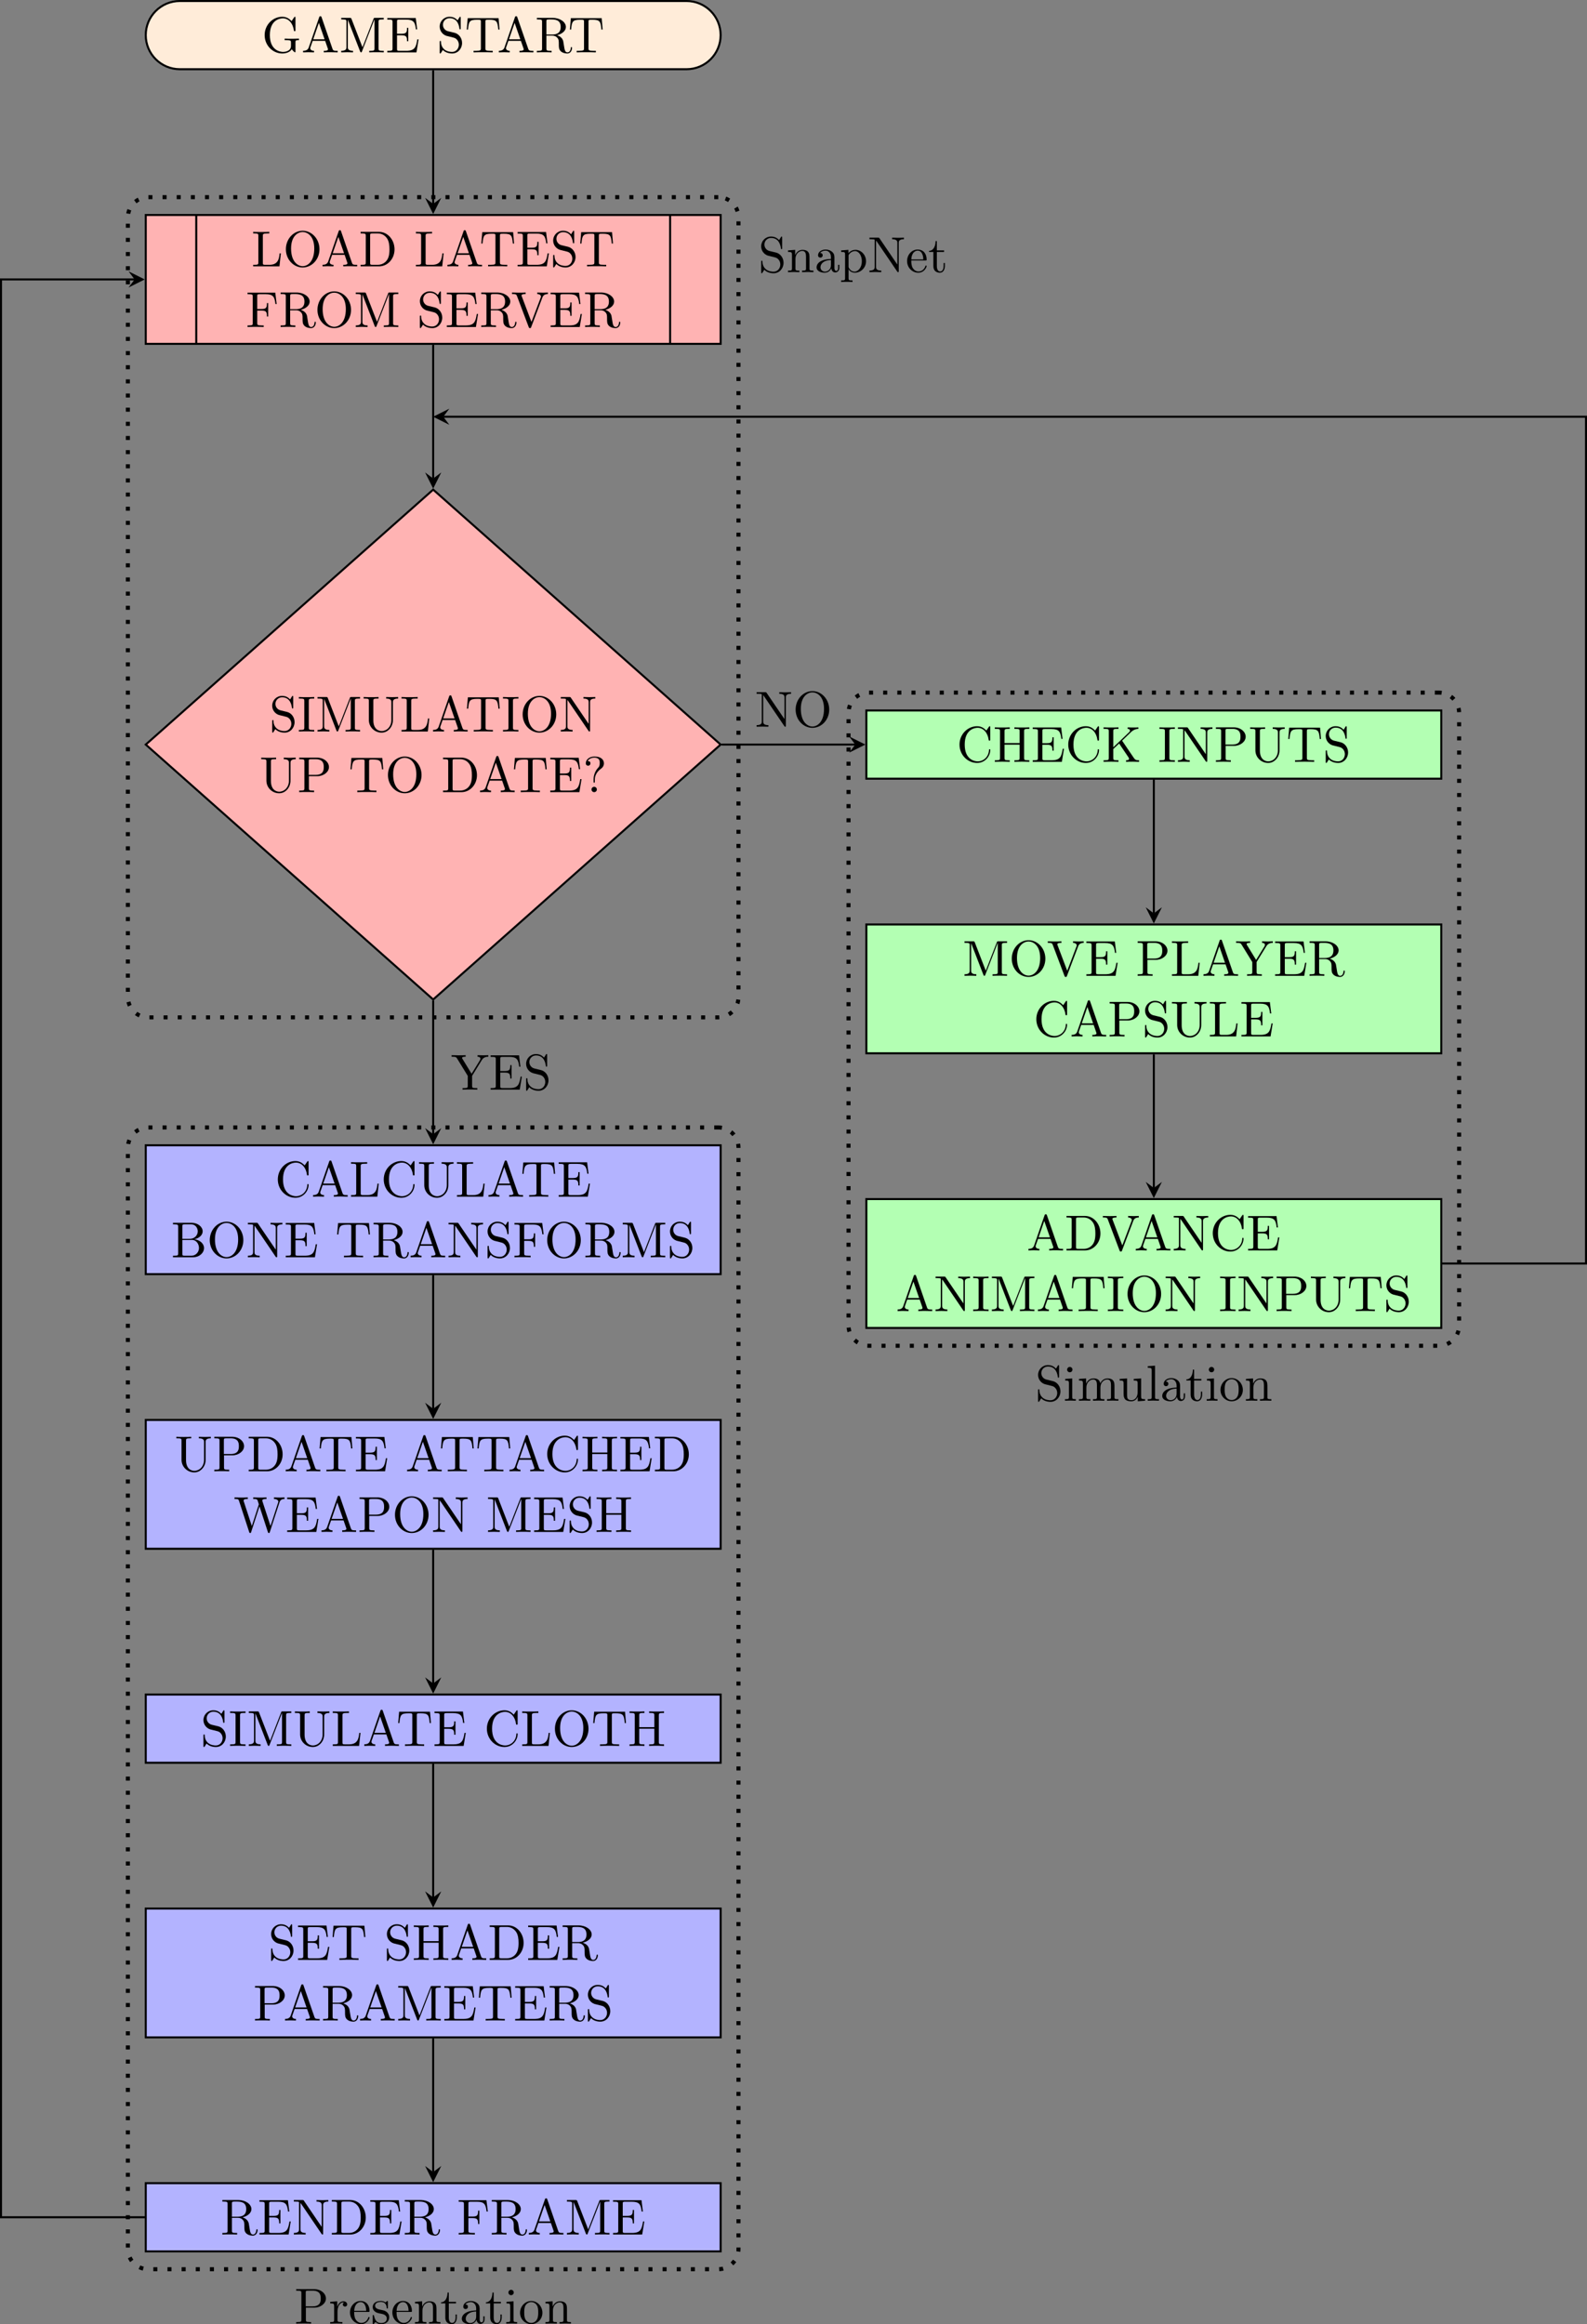 <?xml version='1.0' encoding='UTF-8'?>
<!-- This file was generated by dvisvgm 2.11.1 -->
<svg version='1.1' xmlns='http://www.w3.org/2000/svg' xmlns:xlink='http://www.w3.org/1999/xlink' width='438.211pt' height='641.588pt' viewBox='-0 73.921 438.211 641.588'>
<rect x="-0" y="73.921" width="438.211" height="641.588" fill="#808080" stroke="none"/>
<defs>
<path id='g0-63' d='M2.341-2.481C2.341-3.736 3.308-4.443 3.656-4.702C3.925-4.902 4.134-5.26 4.134-5.679C4.134-6.257 3.736-7.024 2.252-7.024C1.176-7.024 .558-6.346 .558-5.699C.558-5.36 .787-5.22 1.016-5.22C1.295-5.22 1.474-5.42 1.474-5.679C1.474-6.127 1.056-6.127 .917-6.127C1.225-6.655 1.803-6.804 2.222-6.804C3.308-6.804 3.308-6.127 3.308-5.738C3.308-5.151 3.148-4.971 2.969-4.792C2.311-4.075 2.092-3.158 2.092-2.55V-2.102C2.092-1.923 2.092-1.863 2.212-1.863C2.341-1.863 2.341-1.953 2.341-2.132V-2.481ZM2.74-.528C2.74-.817 2.501-1.056 2.212-1.056S1.684-.817 1.684-.528S1.923 0 2.212 0S2.74-.239 2.74-.528Z'/>
<path id='g0-65' d='M3.965-6.934C3.915-7.064 3.895-7.133 3.736-7.133S3.547-7.073 3.497-6.934L1.435-.976C1.255-.468 .857-.319 .319-.309V0C.548-.01 .976-.03 1.335-.03C1.644-.03 2.162-.01 2.481 0V-.309C1.983-.309 1.733-.558 1.733-.817C1.733-.847 1.743-.946 1.753-.966L2.212-2.271H4.672L5.2-.747C5.21-.707 5.23-.648 5.23-.608C5.23-.309 4.672-.309 4.403-.309V0C4.762-.03 5.46-.03 5.838-.03C6.267-.03 6.725-.02 7.143 0V-.309H6.964C6.366-.309 6.227-.379 6.117-.707L3.965-6.934ZM3.437-5.818L4.563-2.58H2.321L3.437-5.818Z'/>
<path id='g0-66' d='M2.212-3.646V-6.097C2.212-6.426 2.232-6.496 2.7-6.496H3.935C4.902-6.496 5.25-5.649 5.25-5.121C5.25-4.483 4.762-3.646 3.656-3.646H2.212ZM4.563-3.557C5.529-3.746 6.217-4.384 6.217-5.121C6.217-5.988 5.3-6.804 4.005-6.804H.359V-6.496H.598C1.365-6.496 1.385-6.386 1.385-6.027V-.777C1.385-.418 1.365-.309 .598-.309H.359V0H4.264C5.589 0 6.486-.887 6.486-1.823C6.486-2.69 5.669-3.437 4.563-3.557ZM3.945-.309H2.7C2.232-.309 2.212-.379 2.212-.707V-3.427H4.085C5.071-3.427 5.489-2.501 5.489-1.833C5.489-1.126 4.971-.309 3.945-.309Z'/>
<path id='g0-67' d='M.558-3.407C.558-1.345 2.172 .219 4.025 .219C5.649 .219 6.625-1.166 6.625-2.321C6.625-2.421 6.625-2.491 6.496-2.491C6.386-2.491 6.386-2.431 6.376-2.331C6.296-.907 5.23-.09 4.144-.09C3.537-.09 1.584-.428 1.584-3.397C1.584-6.376 3.527-6.715 4.134-6.715C5.22-6.715 6.107-5.808 6.306-4.354C6.326-4.214 6.326-4.184 6.466-4.184C6.625-4.184 6.625-4.214 6.625-4.423V-6.785C6.625-6.954 6.625-7.024 6.516-7.024C6.476-7.024 6.436-7.024 6.356-6.904L5.858-6.167C5.489-6.526 4.981-7.024 4.025-7.024C2.162-7.024 .558-5.44 .558-3.407Z'/>
<path id='g0-68' d='M.349-6.804V-6.496H.588C1.355-6.496 1.375-6.386 1.375-6.027V-.777C1.375-.418 1.355-.309 .588-.309H.349V0H3.995C5.669 0 7.044-1.474 7.044-3.347C7.044-5.24 5.699-6.804 3.995-6.804H.349ZM2.72-.309C2.252-.309 2.232-.379 2.232-.707V-6.097C2.232-6.426 2.252-6.496 2.72-6.496H3.716C4.334-6.496 5.021-6.276 5.529-5.569C5.958-4.981 6.047-4.125 6.047-3.347C6.047-2.242 5.858-1.644 5.499-1.156C5.3-.887 4.732-.309 3.726-.309H2.72Z'/>
<path id='g0-69' d='M1.355-.777C1.355-.418 1.335-.309 .568-.309H.329V0H6.077L6.496-2.57H6.247C5.998-1.036 5.768-.309 4.055-.309H2.73C2.262-.309 2.242-.379 2.242-.707V-3.367H3.138C4.105-3.367 4.214-3.049 4.214-2.202H4.463V-4.842H4.214C4.214-3.985 4.105-3.676 3.138-3.676H2.242V-6.067C2.242-6.396 2.262-6.466 2.73-6.466H4.015C5.539-6.466 5.808-5.918 5.968-4.533H6.217L5.938-6.775H.329V-6.466H.568C1.335-6.466 1.355-6.356 1.355-5.998V-.777Z'/>
<path id='g0-70' d='M5.798-6.775H.329V-6.466H.568C1.335-6.466 1.355-6.356 1.355-5.998V-.777C1.355-.418 1.335-.309 .568-.309H.329V0C.677-.03 1.455-.03 1.843-.03C2.252-.03 3.158-.03 3.517 0V-.309H3.188C2.242-.309 2.242-.438 2.242-.787V-3.238H3.098C4.055-3.238 4.154-2.919 4.154-2.072H4.403V-4.712H4.154C4.154-3.875 4.055-3.547 3.098-3.547H2.242V-6.067C2.242-6.396 2.262-6.466 2.73-6.466H3.925C5.42-6.466 5.669-5.908 5.828-4.533H6.077L5.798-6.775Z'/>
<path id='g0-71' d='M5.908-.628C6.037-.408 6.436-.01 6.545-.01C6.635-.01 6.635-.09 6.635-.239V-1.973C6.635-2.361 6.675-2.411 7.323-2.411V-2.72C6.954-2.71 6.406-2.69 6.107-2.69C5.709-2.69 4.862-2.69 4.503-2.72V-2.411H4.822C5.719-2.411 5.748-2.301 5.748-1.933V-1.295C5.748-.179 4.483-.09 4.204-.09C3.557-.09 1.584-.438 1.584-3.407C1.584-6.386 3.547-6.715 4.144-6.715C5.21-6.715 6.117-5.818 6.316-4.354C6.336-4.214 6.336-4.184 6.476-4.184C6.635-4.184 6.635-4.214 6.635-4.423V-6.785C6.635-6.954 6.635-7.024 6.526-7.024C6.486-7.024 6.446-7.024 6.366-6.904L5.868-6.167C5.549-6.486 5.011-7.024 4.025-7.024C2.172-7.024 .558-5.45 .558-3.407S2.152 .219 4.045 .219C4.772 .219 5.569-.04 5.908-.628Z'/>
<path id='g0-72' d='M6.107-6.027C6.107-6.386 6.127-6.496 6.894-6.496H7.133V-6.804C6.785-6.775 6.047-6.775 5.669-6.775S4.543-6.775 4.194-6.804V-6.496H4.433C5.2-6.496 5.22-6.386 5.22-6.027V-3.696H2.242V-6.027C2.242-6.386 2.262-6.496 3.029-6.496H3.268V-6.804C2.919-6.775 2.182-6.775 1.803-6.775S.677-6.775 .329-6.804V-6.496H.568C1.335-6.496 1.355-6.386 1.355-6.027V-.777C1.355-.418 1.335-.309 .568-.309H.329V0C.677-.03 1.415-.03 1.793-.03S2.919-.03 3.268 0V-.309H3.029C2.262-.309 2.242-.418 2.242-.777V-3.387H5.22V-.777C5.22-.418 5.2-.309 4.433-.309H4.194V0C4.543-.03 5.28-.03 5.659-.03S6.785-.03 7.133 0V-.309H6.894C6.127-.309 6.107-.418 6.107-.777V-6.027Z'/>
<path id='g0-73' d='M2.242-6.027C2.242-6.386 2.271-6.496 3.059-6.496H3.318V-6.804C2.969-6.775 2.182-6.775 1.803-6.775C1.415-6.775 .628-6.775 .279-6.804V-6.496H.538C1.325-6.496 1.355-6.386 1.355-6.027V-.777C1.355-.418 1.325-.309 .538-.309H.279V0C.628-.03 1.415-.03 1.793-.03C2.182-.03 2.969-.03 3.318 0V-.309H3.059C2.271-.309 2.242-.418 2.242-.777V-6.027Z'/>
<path id='g0-75' d='M3.985-4.174L5.778-5.898C5.858-5.978 6.386-6.486 7.193-6.496V-6.804C6.934-6.775 6.615-6.775 6.346-6.775C5.988-6.775 5.42-6.775 5.081-6.804V-6.496C5.479-6.486 5.539-6.257 5.539-6.167C5.539-6.007 5.44-5.908 5.36-5.838L2.242-2.859V-6.027C2.242-6.386 2.262-6.496 3.029-6.496H3.268V-6.804C2.919-6.775 2.182-6.775 1.803-6.775S.677-6.775 .329-6.804V-6.496H.568C1.335-6.496 1.355-6.386 1.355-6.027V-.777C1.355-.418 1.335-.309 .568-.309H.329V0C.677-.03 1.415-.03 1.793-.03S2.919-.03 3.268 0V-.309H3.029C2.262-.309 2.242-.418 2.242-.777V-2.521L3.397-3.616L5.2-.946C5.26-.857 5.35-.727 5.35-.608C5.35-.309 4.961-.309 4.762-.309V0C5.111-.03 5.808-.03 6.187-.03C6.535-.03 6.914-.02 7.333 0V-.309C6.795-.309 6.585-.349 6.286-.787L3.985-4.174Z'/>
<path id='g0-76' d='M5.798-2.57H5.549C5.44-1.554 5.3-.309 3.547-.309H2.73C2.262-.309 2.242-.379 2.242-.707V-6.017C2.242-6.356 2.242-6.496 3.188-6.496H3.517V-6.804C3.158-6.775 2.252-6.775 1.843-6.775C1.455-6.775 .677-6.775 .329-6.804V-6.496H.568C1.335-6.496 1.355-6.386 1.355-6.027V-.777C1.355-.418 1.335-.309 .568-.309H.329V0H5.519L5.798-2.57Z'/>
<path id='g0-77' d='M2.401-6.585C2.311-6.804 2.281-6.804 2.052-6.804H.369V-6.496H.608C1.375-6.496 1.395-6.386 1.395-6.027V-1.046C1.395-.777 1.395-.309 .369-.309V0C.717-.01 1.205-.03 1.534-.03S2.351-.01 2.7 0V-.309C1.674-.309 1.674-.777 1.674-1.046V-6.416H1.684L4.085-.219C4.134-.09 4.184 0 4.284 0C4.394 0 4.423-.08 4.463-.189L6.914-6.496H6.924V-.777C6.924-.418 6.904-.309 6.137-.309H5.898V0C6.267-.03 6.944-.03 7.333-.03S8.389-.03 8.757 0V-.309H8.518C7.751-.309 7.731-.418 7.731-.777V-6.027C7.731-6.386 7.751-6.496 8.518-6.496H8.757V-6.804H7.073C6.814-6.804 6.814-6.795 6.745-6.615L4.563-1.006L2.401-6.585Z'/>
<path id='g0-78' d='M2.311-6.675C2.222-6.795 2.212-6.804 2.022-6.804H.329V-6.496H.618C.767-6.496 .966-6.486 1.116-6.476C1.345-6.446 1.355-6.436 1.355-6.247V-1.046C1.355-.777 1.355-.309 .329-.309V0C.677-.01 1.166-.03 1.494-.03S2.311-.01 2.66 0V-.309C1.634-.309 1.634-.777 1.634-1.046V-6.227C1.684-6.177 1.694-6.167 1.733-6.107L5.798-.13C5.888-.01 5.898 0 5.968 0C6.107 0 6.107-.07 6.107-.259V-5.758C6.107-6.027 6.107-6.496 7.133-6.496V-6.804C6.785-6.795 6.296-6.775 5.968-6.775S5.151-6.795 4.802-6.804V-6.496C5.828-6.496 5.828-6.027 5.828-5.758V-1.504L2.311-6.675Z'/>
<path id='g0-79' d='M7.183-3.377C7.183-5.41 5.679-7.024 3.866-7.024C2.082-7.024 .558-5.43 .558-3.377C.558-1.335 2.092 .219 3.866 .219C5.679 .219 7.183-1.365 7.183-3.377ZM3.875-.04C2.919-.04 1.584-.917 1.584-3.517C1.584-6.097 3.039-6.775 3.866-6.775C4.732-6.775 6.157-6.067 6.157-3.517C6.157-.877 4.792-.04 3.875-.04Z'/>
<path id='g0-80' d='M2.262-3.148H3.945C5.141-3.148 6.217-3.955 6.217-4.951C6.217-5.928 5.23-6.804 3.866-6.804H.349V-6.496H.588C1.355-6.496 1.375-6.386 1.375-6.027V-.777C1.375-.418 1.355-.309 .588-.309H.349V0C.697-.03 1.435-.03 1.813-.03S2.939-.03 3.288 0V-.309H3.049C2.281-.309 2.262-.418 2.262-.777V-3.148ZM2.232-3.407V-6.097C2.232-6.426 2.252-6.496 2.72-6.496H3.606C5.191-6.496 5.191-5.44 5.191-4.951C5.191-4.483 5.191-3.407 3.606-3.407H2.232Z'/>
<path id='g0-82' d='M2.232-3.517V-6.097C2.232-6.326 2.232-6.446 2.451-6.476C2.55-6.496 2.839-6.496 3.039-6.496C3.935-6.496 5.051-6.456 5.051-5.011C5.051-4.324 4.812-3.517 3.337-3.517H2.232ZM4.334-3.387C5.3-3.626 6.077-4.234 6.077-5.011C6.077-5.968 4.941-6.804 3.477-6.804H.349V-6.496H.588C1.355-6.496 1.375-6.386 1.375-6.027V-.777C1.375-.418 1.355-.309 .588-.309H.349V0C.707-.03 1.415-.03 1.803-.03S2.899-.03 3.258 0V-.309H3.019C2.252-.309 2.232-.418 2.232-.777V-3.298H3.377C3.537-3.298 3.955-3.298 4.304-2.959C4.682-2.6 4.682-2.291 4.682-1.624C4.682-.976 4.682-.578 5.091-.199C5.499 .159 6.047 .219 6.346 .219C7.123 .219 7.293-.598 7.293-.877C7.293-.936 7.293-1.046 7.163-1.046C7.054-1.046 7.054-.956 7.044-.887C6.984-.179 6.635 0 6.386 0C5.898 0 5.818-.508 5.679-1.435L5.549-2.232C5.37-2.869 4.882-3.198 4.334-3.387Z'/>
<path id='g0-83' d='M3.477-3.866L2.202-4.174C1.584-4.324 1.196-4.862 1.196-5.44C1.196-6.137 1.733-6.745 2.511-6.745C4.174-6.745 4.394-5.111 4.453-4.663C4.463-4.603 4.463-4.543 4.573-4.543C4.702-4.543 4.702-4.593 4.702-4.782V-6.785C4.702-6.954 4.702-7.024 4.593-7.024C4.523-7.024 4.513-7.014 4.443-6.894L4.095-6.326C3.796-6.615 3.387-7.024 2.501-7.024C1.395-7.024 .558-6.147 .558-5.091C.558-4.264 1.086-3.537 1.863-3.268C1.973-3.228 2.481-3.108 3.178-2.939C3.447-2.869 3.746-2.8 4.025-2.431C4.234-2.172 4.334-1.843 4.334-1.514C4.334-.807 3.836-.09 2.999-.09C2.71-.09 1.953-.139 1.425-.628C.847-1.166 .817-1.803 .807-2.162C.797-2.262 .717-2.262 .687-2.262C.558-2.262 .558-2.192 .558-2.012V-.02C.558 .149 .558 .219 .667 .219C.737 .219 .747 .199 .817 .09C.817 .08 .847 .05 1.176-.478C1.484-.139 2.122 .219 3.009 .219C4.174 .219 4.971-.757 4.971-1.853C4.971-2.849 4.314-3.666 3.477-3.866Z'/>
<path id='g0-84' d='M6.635-6.745H.548L.359-4.503H.608C.747-6.107 .897-6.436 2.401-6.436C2.58-6.436 2.839-6.436 2.939-6.416C3.148-6.376 3.148-6.267 3.148-6.037V-.787C3.148-.448 3.148-.309 2.102-.309H1.704V0C2.112-.03 3.128-.03 3.587-.03S5.071-.03 5.479 0V-.309H5.081C4.035-.309 4.035-.448 4.035-.787V-6.037C4.035-6.237 4.035-6.376 4.214-6.416C4.324-6.436 4.593-6.436 4.782-6.436C6.286-6.436 6.436-6.107 6.575-4.503H6.824L6.635-6.745Z'/>
<path id='g0-85' d='M5.798-2.301C5.798-.887 4.832-.09 3.885-.09C3.417-.09 2.242-.339 2.242-2.232V-6.027C2.242-6.386 2.262-6.496 3.029-6.496H3.268V-6.804C2.919-6.775 2.182-6.775 1.803-6.775S.677-6.775 .329-6.804V-6.496H.568C1.335-6.496 1.355-6.386 1.355-6.027V-2.271C1.355-.867 2.511 .219 3.866 .219C5.011 .219 5.908-.707 6.077-1.843C6.107-2.042 6.107-2.132 6.107-2.531V-5.719C6.107-6.047 6.107-6.496 7.133-6.496V-6.804C6.775-6.795 6.296-6.775 5.958-6.775C5.609-6.775 5.131-6.795 4.772-6.804V-6.496C5.798-6.496 5.798-6.027 5.798-5.758V-2.301Z'/>
<path id='g0-86' d='M6.187-5.828C6.326-6.197 6.595-6.486 7.273-6.496V-6.804C6.964-6.785 6.565-6.775 6.306-6.775C6.007-6.775 5.43-6.795 5.171-6.804V-6.496C5.689-6.486 5.898-6.227 5.898-5.998C5.898-5.918 5.868-5.858 5.848-5.798L4.025-.996L2.122-6.027C2.062-6.167 2.062-6.187 2.062-6.207C2.062-6.496 2.63-6.496 2.879-6.496V-6.804C2.521-6.775 1.833-6.775 1.455-6.775C.976-6.775 .548-6.795 .189-6.804V-6.496C.837-6.496 1.026-6.496 1.166-6.117L3.477 0C3.547 .189 3.597 .219 3.726 .219C3.895 .219 3.915 .169 3.965 .03L6.187-5.828Z'/>
<path id='g0-87' d='M9.056-5.828C9.235-6.396 9.664-6.496 10.052-6.496V-6.804C9.753-6.785 9.445-6.775 9.146-6.775C8.857-6.775 8.219-6.795 7.96-6.804V-6.496C8.628-6.486 8.827-6.157 8.827-5.968C8.827-5.908 8.797-5.828 8.777-5.768L7.283-1.166L5.689-6.047C5.679-6.087 5.659-6.147 5.659-6.197C5.659-6.496 6.237-6.496 6.496-6.496V-6.804C6.137-6.775 5.46-6.775 5.081-6.775S4.274-6.795 3.866-6.804V-6.496C4.433-6.496 4.643-6.496 4.762-6.137L4.981-5.44L3.597-1.166L1.993-6.067C1.983-6.097 1.973-6.167 1.973-6.197C1.973-6.496 2.55-6.496 2.809-6.496V-6.804C2.451-6.775 1.773-6.775 1.395-6.775S.588-6.795 .179-6.804V-6.496C.927-6.496 .966-6.446 1.086-6.077L3.078 .03C3.108 .12 3.138 .219 3.268 .219C3.407 .219 3.427 .149 3.467 .02L5.111-5.041L6.765 .03C6.795 .12 6.824 .219 6.954 .219C7.093 .219 7.113 .149 7.153 .02L9.056-5.828Z'/>
<path id='g0-89' d='M6.077-5.848C6.446-6.456 7.034-6.496 7.352-6.496V-6.804C7.044-6.785 6.645-6.775 6.376-6.775C6.067-6.775 5.489-6.795 5.23-6.804V-6.496C5.639-6.496 5.798-6.306 5.798-6.107C5.798-5.998 5.738-5.868 5.699-5.808L4.055-3.138L2.252-6.077C2.182-6.177 2.182-6.197 2.182-6.247C2.182-6.456 2.431-6.496 2.879-6.496V-6.804C2.521-6.775 1.793-6.775 1.405-6.775C.986-6.775 .528-6.785 .11-6.804V-6.496H.289C.966-6.496 1.046-6.386 1.205-6.127L3.298-2.72V-.777C3.298-.418 3.278-.309 2.511-.309H2.271V0C2.63-.03 3.337-.03 3.726-.03S4.822-.03 5.181 0V-.309H4.951C4.184-.309 4.154-.408 4.154-.797V-2.72L6.077-5.848Z'/>
<path id='g0-97' d='M3.318-.757C3.357-.359 3.626 .06 4.095 .06C4.304 .06 4.912-.08 4.912-.887V-1.445H4.663V-.887C4.663-.309 4.413-.249 4.304-.249C3.975-.249 3.935-.697 3.935-.747V-2.74C3.935-3.158 3.935-3.547 3.577-3.915C3.188-4.304 2.69-4.463 2.212-4.463C1.395-4.463 .707-3.995 .707-3.337C.707-3.039 .907-2.869 1.166-2.869C1.445-2.869 1.624-3.068 1.624-3.328C1.624-3.447 1.574-3.776 1.116-3.786C1.385-4.134 1.873-4.244 2.192-4.244C2.68-4.244 3.248-3.856 3.248-2.969V-2.6C2.74-2.57 2.042-2.54 1.415-2.242C.667-1.903 .418-1.385 .418-.946C.418-.139 1.385 .11 2.012 .11C2.67 .11 3.128-.289 3.318-.757ZM3.248-2.391V-1.395C3.248-.448 2.531-.11 2.082-.11C1.594-.11 1.186-.458 1.186-.956C1.186-1.504 1.604-2.331 3.248-2.391Z'/>
<path id='g0-101' d='M1.116-2.511C1.176-3.995 2.012-4.244 2.351-4.244C3.377-4.244 3.477-2.899 3.477-2.511H1.116ZM1.106-2.301H3.885C4.105-2.301 4.134-2.301 4.134-2.511C4.134-3.497 3.597-4.463 2.351-4.463C1.196-4.463 .279-3.437 .279-2.192C.279-.857 1.325 .11 2.471 .11C3.686 .11 4.134-.996 4.134-1.186C4.134-1.285 4.055-1.305 4.005-1.305C3.915-1.305 3.895-1.245 3.875-1.166C3.527-.139 2.63-.139 2.531-.139C2.032-.139 1.634-.438 1.405-.807C1.106-1.285 1.106-1.943 1.106-2.301Z'/>
<path id='g0-105' d='M1.763-4.403L.369-4.294V-3.985C1.016-3.985 1.106-3.925 1.106-3.437V-.757C1.106-.309 .996-.309 .329-.309V0C.648-.01 1.186-.03 1.425-.03C1.773-.03 2.122-.01 2.461 0V-.309C1.803-.309 1.763-.359 1.763-.747V-4.403ZM1.803-6.137C1.803-6.456 1.554-6.665 1.275-6.665C.966-6.665 .747-6.396 .747-6.137C.747-5.868 .966-5.609 1.275-5.609C1.554-5.609 1.803-5.818 1.803-6.137Z'/>
<path id='g0-108' d='M1.763-6.914L.329-6.804V-6.496C1.026-6.496 1.106-6.426 1.106-5.938V-.757C1.106-.309 .996-.309 .329-.309V0C.658-.01 1.186-.03 1.435-.03S2.172-.01 2.54 0V-.309C1.873-.309 1.763-.309 1.763-.757V-6.914Z'/>
<path id='g0-109' d='M1.096-3.427V-.757C1.096-.309 .986-.309 .319-.309V0C.667-.01 1.176-.03 1.445-.03C1.704-.03 2.222-.01 2.56 0V-.309C1.893-.309 1.783-.309 1.783-.757V-2.59C1.783-3.626 2.491-4.184 3.128-4.184C3.756-4.184 3.866-3.646 3.866-3.078V-.757C3.866-.309 3.756-.309 3.088-.309V0C3.437-.01 3.945-.03 4.214-.03C4.473-.03 4.991-.01 5.33 0V-.309C4.663-.309 4.553-.309 4.553-.757V-2.59C4.553-3.626 5.26-4.184 5.898-4.184C6.526-4.184 6.635-3.646 6.635-3.078V-.757C6.635-.309 6.526-.309 5.858-.309V0C6.207-.01 6.715-.03 6.984-.03C7.243-.03 7.761-.01 8.1 0V-.309C7.582-.309 7.333-.309 7.323-.608V-2.511C7.323-3.367 7.323-3.676 7.014-4.035C6.874-4.204 6.545-4.403 5.968-4.403C5.131-4.403 4.692-3.806 4.523-3.427C4.384-4.294 3.646-4.403 3.198-4.403C2.471-4.403 2.002-3.975 1.724-3.357V-4.403L.319-4.294V-3.985C1.016-3.985 1.096-3.915 1.096-3.427Z'/>
<path id='g0-110' d='M1.096-3.427V-.757C1.096-.309 .986-.309 .319-.309V0C.667-.01 1.176-.03 1.445-.03C1.704-.03 2.222-.01 2.56 0V-.309C1.893-.309 1.783-.309 1.783-.757V-2.59C1.783-3.626 2.491-4.184 3.128-4.184C3.756-4.184 3.866-3.646 3.866-3.078V-.757C3.866-.309 3.756-.309 3.088-.309V0C3.437-.01 3.945-.03 4.214-.03C4.473-.03 4.991-.01 5.33 0V-.309C4.812-.309 4.563-.309 4.553-.608V-2.511C4.553-3.367 4.553-3.676 4.244-4.035C4.105-4.204 3.776-4.403 3.198-4.403C2.471-4.403 2.002-3.975 1.724-3.357V-4.403L.319-4.294V-3.985C1.016-3.985 1.096-3.915 1.096-3.427Z'/>
<path id='g0-111' d='M4.692-2.132C4.692-3.407 3.696-4.463 2.491-4.463C1.245-4.463 .279-3.377 .279-2.132C.279-.847 1.315 .11 2.481 .11C3.686 .11 4.692-.867 4.692-2.132ZM2.491-.139C2.062-.139 1.624-.349 1.355-.807C1.106-1.245 1.106-1.853 1.106-2.212C1.106-2.6 1.106-3.138 1.345-3.577C1.614-4.035 2.082-4.244 2.481-4.244C2.919-4.244 3.347-4.025 3.606-3.597S3.866-2.59 3.866-2.212C3.866-1.853 3.866-1.315 3.646-.877C3.427-.428 2.989-.139 2.491-.139Z'/>
<path id='g0-112' d='M1.714-3.746V-4.403L.279-4.294V-3.985C.986-3.985 1.056-3.925 1.056-3.487V1.176C1.056 1.624 .946 1.624 .279 1.624V1.933C.618 1.923 1.136 1.903 1.395 1.903C1.664 1.903 2.172 1.923 2.521 1.933V1.624C1.853 1.624 1.743 1.624 1.743 1.176V-.498V-.588C1.793-.428 2.212 .11 2.969 .11C4.154 .11 5.191-.867 5.191-2.152C5.191-3.417 4.224-4.403 3.108-4.403C2.331-4.403 1.913-3.965 1.714-3.746ZM1.743-1.136V-3.357C2.032-3.866 2.521-4.154 3.029-4.154C3.756-4.154 4.364-3.278 4.364-2.152C4.364-.946 3.666-.11 2.929-.11C2.531-.11 2.152-.309 1.883-.717C1.743-.927 1.743-.936 1.743-1.136Z'/>
<path id='g0-114' d='M1.664-3.308V-4.403L.279-4.294V-3.985C.976-3.985 1.056-3.915 1.056-3.427V-.757C1.056-.309 .946-.309 .279-.309V0C.667-.01 1.136-.03 1.415-.03C1.813-.03 2.281-.03 2.68 0V-.309H2.471C1.733-.309 1.714-.418 1.714-.777V-2.311C1.714-3.298 2.132-4.184 2.889-4.184C2.959-4.184 2.979-4.184 2.999-4.174C2.969-4.164 2.77-4.045 2.77-3.786C2.77-3.507 2.979-3.357 3.198-3.357C3.377-3.357 3.626-3.477 3.626-3.796S3.318-4.403 2.889-4.403C2.162-4.403 1.803-3.736 1.664-3.308Z'/>
<path id='g0-115' d='M2.072-1.933C2.291-1.893 3.108-1.733 3.108-1.016C3.108-.508 2.76-.11 1.983-.11C1.146-.11 .787-.677 .598-1.524C.568-1.654 .558-1.694 .458-1.694C.329-1.694 .329-1.624 .329-1.445V-.13C.329 .04 .329 .11 .438 .11C.488 .11 .498 .1 .687-.09C.707-.11 .707-.13 .887-.319C1.325 .1 1.773 .11 1.983 .11C3.128 .11 3.587-.558 3.587-1.275C3.587-1.803 3.288-2.102 3.168-2.222C2.839-2.54 2.451-2.62 2.032-2.7C1.474-2.809 .807-2.939 .807-3.517C.807-3.866 1.066-4.274 1.923-4.274C3.019-4.274 3.068-3.377 3.088-3.068C3.098-2.979 3.188-2.979 3.208-2.979C3.337-2.979 3.337-3.029 3.337-3.218V-4.224C3.337-4.394 3.337-4.463 3.228-4.463C3.178-4.463 3.158-4.463 3.029-4.344C2.999-4.304 2.899-4.214 2.859-4.184C2.481-4.463 2.072-4.463 1.923-4.463C.707-4.463 .329-3.796 .329-3.238C.329-2.889 .488-2.61 .757-2.391C1.076-2.132 1.355-2.072 2.072-1.933Z'/>
<path id='g0-116' d='M1.724-3.985H3.148V-4.294H1.724V-6.127H1.474C1.465-5.31 1.166-4.244 .189-4.204V-3.985H1.036V-1.235C1.036-.01 1.963 .11 2.321 .11C3.029 .11 3.308-.598 3.308-1.235V-1.803H3.059V-1.255C3.059-.518 2.76-.139 2.391-.139C1.724-.139 1.724-1.046 1.724-1.215V-3.985Z'/>
<path id='g0-117' d='M3.895-.787V.11L5.33 0V-.309C4.633-.309 4.553-.379 4.553-.867V-4.403L3.088-4.294V-3.985C3.786-3.985 3.866-3.915 3.866-3.427V-1.654C3.866-.787 3.387-.11 2.66-.11C1.823-.11 1.783-.578 1.783-1.096V-4.403L.319-4.294V-3.985C1.096-3.985 1.096-3.955 1.096-3.068V-1.574C1.096-.797 1.096 .11 2.61 .11C3.168 .11 3.606-.169 3.895-.787Z'/>
</defs>
<g id='page1' transform='matrix(1.4 0 0 1.4 0 0)'>
<path d='M135.406 53H35.469C31.754 53 28.746 56.012 28.746 59.727C28.746 63.441 31.754 66.449 35.469 66.449H135.406C139.121 66.449 142.133 63.441 142.133 59.727C142.133 56.012 139.121 53 135.406 53Z' fill='#ffecd9'/>
<path d='M135.406 53H35.469C31.754 53 28.746 56.012 28.746 59.727C28.746 63.441 31.754 66.449 35.469 66.449H135.406C139.121 66.449 142.133 63.441 142.133 59.727C142.133 56.012 139.121 53 135.406 53Z' stroke='#000' fill='none' stroke-width='.399' stroke-miterlimit='10'/>
<g transform='matrix(1 0 0 1 -33.797 3.404)'>
<use x='85.438' y='59.726' xlink:href='#g0-71'/>
<use x='93.256' y='59.726' xlink:href='#g0-65'/>
<use x='100.728' y='59.726' xlink:href='#g0-77'/>
<use x='109.86' y='59.726' xlink:href='#g0-69'/>
<use x='119.961' y='59.726' xlink:href='#g0-83'/>
<use x='125.496' y='59.726' xlink:href='#g0-84'/>
<use x='131.861' y='59.726' xlink:href='#g0-65'/>
<use x='139.333' y='59.726' xlink:href='#g0-82'/>
<use x='145.836' y='59.726' xlink:href='#g0-84'/>
</g>
<path d='M142.133 95.195V120.602H28.746V95.195ZM132.168 95.195V120.602M38.707 95.195V120.602' fill='#ffb3b3'/>
<path d='M142.133 95.195V120.602H28.746V95.195ZM132.168 95.195V120.602M38.707 95.195V120.602' stroke='#000' fill='none' stroke-width='.399' stroke-miterlimit='10'/>
<g transform='matrix(1 0 0 1 -36.945 57.553)'>
<use x='86.545' y='47.77' xlink:href='#g0-76'/>
<use x='92.771' y='47.77' xlink:href='#g0-79'/>
<use x='100.243' y='47.77' xlink:href='#g0-65'/>
<use x='107.715' y='47.77' xlink:href='#g0-68'/>
<use x='118.647' y='47.77' xlink:href='#g0-76'/>
<use x='124.873' y='47.77' xlink:href='#g0-65'/>
<use x='131.515' y='47.77' xlink:href='#g0-84'/>
<use x='138.71' y='47.77' xlink:href='#g0-69'/>
<use x='145.491' y='47.77' xlink:href='#g0-83'/>
<use x='151.025' y='47.77' xlink:href='#g0-84'/>
<use x='85.438' y='59.726' xlink:href='#g0-70'/>
<use x='91.941' y='59.726' xlink:href='#g0-82'/>
<use x='98.998' y='59.726' xlink:href='#g0-79'/>
<use x='106.747' y='59.726' xlink:href='#g0-77'/>
<use x='119.2' y='59.726' xlink:href='#g0-83'/>
<use x='124.735' y='59.726' xlink:href='#g0-69'/>
<use x='131.515' y='59.726' xlink:href='#g0-82'/>
<use x='137.742' y='59.726' xlink:href='#g0-86'/>
<use x='145.214' y='59.726' xlink:href='#g0-69'/>
<use x='151.994' y='59.726' xlink:href='#g0-82'/>
</g>
<path d='M85.438 149.344L142.133 199.614L85.438 249.883L28.746 199.614Z' fill='#ffb3b3'/>
<path d='M85.438 149.344L142.133 199.614L85.438 249.883L28.746 199.614Z' stroke='#000' fill='none' stroke-width='.399' stroke-miterlimit='10'/>
<g transform='matrix(1 0 0 1 -34.247 149.271)'>
<use x='87.375' y='47.77' xlink:href='#g0-83'/>
<use x='92.91' y='47.77' xlink:href='#g0-73'/>
<use x='96.507' y='47.77' xlink:href='#g0-77'/>
<use x='105.64' y='47.77' xlink:href='#g0-85'/>
<use x='113.112' y='47.77' xlink:href='#g0-76'/>
<use x='119.339' y='47.77' xlink:href='#g0-65'/>
<use x='125.98' y='47.77' xlink:href='#g0-84'/>
<use x='133.176' y='47.77' xlink:href='#g0-73'/>
<use x='136.773' y='47.77' xlink:href='#g0-79'/>
<use x='144.522' y='47.77' xlink:href='#g0-78'/>
<use x='85.438' y='59.726' xlink:href='#g0-85'/>
<use x='92.91' y='59.726' xlink:href='#g0-80'/>
<use x='103.011' y='59.726' xlink:href='#g0-84'/>
<use x='110.206' y='59.726' xlink:href='#g0-79'/>
<use x='121.276' y='59.726' xlink:href='#g0-68'/>
<use x='128.609' y='59.726' xlink:href='#g0-65'/>
<use x='135.251' y='59.726' xlink:href='#g0-84'/>
<use x='142.446' y='59.726' xlink:href='#g0-69'/>
<use x='149.227' y='59.726' xlink:href='#g0-63'/>
</g>
<path d='M170.875 206.34H284.266V192.891H170.875Z' fill='#b3ffb3'/>
<path d='M170.875 206.34H284.266V192.891H170.875Z' stroke='#000' fill='none' stroke-width='.399' stroke-miterlimit='10'/>
<g transform='matrix(1 0 0 1 103.25 143.293)'>
<use x='85.438' y='59.726' xlink:href='#g0-67'/>
<use x='92.633' y='59.726' xlink:href='#g0-72'/>
<use x='100.105' y='59.726' xlink:href='#g0-69'/>
<use x='106.885' y='59.726' xlink:href='#g0-67'/>
<use x='114.081' y='59.726' xlink:href='#g0-75'/>
<use x='125.15' y='59.726' xlink:href='#g0-73'/>
<use x='128.748' y='59.726' xlink:href='#g0-78'/>
<use x='136.22' y='59.726' xlink:href='#g0-80'/>
<use x='143' y='59.726' xlink:href='#g0-85'/>
<use x='150.472' y='59.726' xlink:href='#g0-84'/>
<use x='157.667' y='59.726' xlink:href='#g0-83'/>
</g>
<path d='M170.875 260.489H284.266V235.086H170.875Z' fill='#b3ffb3'/>
<path d='M170.875 260.489H284.266V235.086H170.875Z' stroke='#000' fill='none' stroke-width='.399' stroke-miterlimit='10'/>
<g transform='matrix(1 0 0 1 104.426 197.443)'>
<use x='85.438' y='47.77' xlink:href='#g0-77'/>
<use x='94.57' y='47.77' xlink:href='#g0-79'/>
<use x='102.042' y='47.77' xlink:href='#g0-86'/>
<use x='109.514' y='47.77' xlink:href='#g0-69'/>
<use x='119.615' y='47.77' xlink:href='#g0-80'/>
<use x='126.395' y='47.77' xlink:href='#g0-76'/>
<use x='132.622' y='47.77' xlink:href='#g0-65'/>
<use x='139.264' y='47.77' xlink:href='#g0-89'/>
<use x='146.736' y='47.77' xlink:href='#g0-69'/>
<use x='153.516' y='47.77' xlink:href='#g0-82'/>
<use x='99.413' y='59.726' xlink:href='#g0-67'/>
<use x='106.609' y='59.726' xlink:href='#g0-65'/>
<use x='114.081' y='59.726' xlink:href='#g0-80'/>
<use x='120.861' y='59.726' xlink:href='#g0-83'/>
<use x='126.395' y='59.726' xlink:href='#g0-85'/>
<use x='133.867' y='59.726' xlink:href='#g0-76'/>
<use x='140.094' y='59.726' xlink:href='#g0-69'/>
</g>
<path d='M170.875 314.641H284.266V289.235H170.875Z' fill='#b3ffb3'/>
<path d='M170.875 314.641H284.266V289.235H170.875Z' stroke='#000' fill='none' stroke-width='.399' stroke-miterlimit='10'/>
<g transform='matrix(1 0 0 1 91.281 251.592)'>
<use x='111.244' y='47.77' xlink:href='#g0-65'/>
<use x='118.716' y='47.77' xlink:href='#g0-68'/>
<use x='126.05' y='47.77' xlink:href='#g0-86'/>
<use x='132.415' y='47.77' xlink:href='#g0-65'/>
<use x='139.887' y='47.77' xlink:href='#g0-78'/>
<use x='147.359' y='47.77' xlink:href='#g0-67'/>
<use x='154.554' y='47.77' xlink:href='#g0-69'/>
<use x='85.438' y='59.726' xlink:href='#g0-65'/>
<use x='92.91' y='59.726' xlink:href='#g0-78'/>
<use x='100.382' y='59.726' xlink:href='#g0-73'/>
<use x='103.979' y='59.726' xlink:href='#g0-77'/>
<use x='113.112' y='59.726' xlink:href='#g0-65'/>
<use x='119.754' y='59.726' xlink:href='#g0-84'/>
<use x='126.949' y='59.726' xlink:href='#g0-73'/>
<use x='130.547' y='59.726' xlink:href='#g0-79'/>
<use x='138.295' y='59.726' xlink:href='#g0-78'/>
<use x='149.088' y='59.726' xlink:href='#g0-73'/>
<use x='152.686' y='59.726' xlink:href='#g0-78'/>
<use x='160.158' y='59.726' xlink:href='#g0-80'/>
<use x='166.938' y='59.726' xlink:href='#g0-85'/>
<use x='174.41' y='59.726' xlink:href='#g0-84'/>
<use x='181.605' y='59.726' xlink:href='#g0-83'/>
</g>
<path d='M28.746 304.035H142.133V278.629H28.746Z' fill='#b3b3ff'/>
<path d='M28.746 304.035H142.133V278.629H28.746Z' stroke='#000' fill='none' stroke-width='.399' stroke-miterlimit='10'/>
<g transform='matrix(1 0 0 1 -51.682 240.988)'>
<use x='105.917' y='47.77' xlink:href='#g0-67'/>
<use x='113.112' y='47.77' xlink:href='#g0-65'/>
<use x='120.584' y='47.77' xlink:href='#g0-76'/>
<use x='126.811' y='47.77' xlink:href='#g0-67'/>
<use x='134.006' y='47.77' xlink:href='#g0-85'/>
<use x='141.478' y='47.77' xlink:href='#g0-76'/>
<use x='147.705' y='47.77' xlink:href='#g0-65'/>
<use x='154.346' y='47.77' xlink:href='#g0-84'/>
<use x='161.542' y='47.77' xlink:href='#g0-69'/>
<use x='85.438' y='59.726' xlink:href='#g0-66'/>
<use x='92.495' y='59.726' xlink:href='#g0-79'/>
<use x='100.243' y='59.726' xlink:href='#g0-78'/>
<use x='107.715' y='59.726' xlink:href='#g0-69'/>
<use x='117.817' y='59.726' xlink:href='#g0-84'/>
<use x='125.012' y='59.726' xlink:href='#g0-82'/>
<use x='132.345' y='59.726' xlink:href='#g0-65'/>
<use x='139.817' y='59.726' xlink:href='#g0-78'/>
<use x='147.289' y='59.726' xlink:href='#g0-83'/>
<use x='152.824' y='59.726' xlink:href='#g0-70'/>
<use x='159.051' y='59.726' xlink:href='#g0-79'/>
<use x='166.8' y='59.726' xlink:href='#g0-82'/>
<use x='174.133' y='59.726' xlink:href='#g0-77'/>
<use x='183.266' y='59.726' xlink:href='#g0-83'/>
</g>
<path d='M28.746 358.184H142.133V332.782H28.746Z' fill='#b3b3ff'/>
<path d='M28.746 358.184H142.133V332.782H28.746Z' stroke='#000' fill='none' stroke-width='.399' stroke-miterlimit='10'/>
<g transform='matrix(1 0 0 1 -50.99 295.137)'>
<use x='85.438' y='47.77' xlink:href='#g0-85'/>
<use x='92.91' y='47.77' xlink:href='#g0-80'/>
<use x='99.69' y='47.77' xlink:href='#g0-68'/>
<use x='107.024' y='47.77' xlink:href='#g0-65'/>
<use x='113.665' y='47.77' xlink:href='#g0-84'/>
<use x='120.861' y='47.77' xlink:href='#g0-69'/>
<use x='130.962' y='47.77' xlink:href='#g0-65'/>
<use x='137.603' y='47.77' xlink:href='#g0-84'/>
<use x='144.799' y='47.77' xlink:href='#g0-84'/>
<use x='151.164' y='47.77' xlink:href='#g0-65'/>
<use x='158.359' y='47.77' xlink:href='#g0-67'/>
<use x='165.554' y='47.77' xlink:href='#g0-72'/>
<use x='173.026' y='47.77' xlink:href='#g0-69'/>
<use x='179.806' y='47.77' xlink:href='#g0-68'/>
<use x='97.061' y='59.726' xlink:href='#g0-87'/>
<use x='107.3' y='59.726' xlink:href='#g0-69'/>
<use x='114.08' y='59.726' xlink:href='#g0-65'/>
<use x='121.552' y='59.726' xlink:href='#g0-80'/>
<use x='128.333' y='59.726' xlink:href='#g0-79'/>
<use x='136.081' y='59.726' xlink:href='#g0-78'/>
<use x='146.874' y='59.726' xlink:href='#g0-77'/>
<use x='156.007' y='59.726' xlink:href='#g0-69'/>
<use x='162.787' y='59.726' xlink:href='#g0-83'/>
<use x='168.322' y='59.726' xlink:href='#g0-72'/>
</g>
<path d='M28.746 400.379H142.133V386.93H28.746Z' fill='#b3b3ff'/>
<path d='M28.746 400.379H142.133V386.93H28.746Z' stroke='#000' fill='none' stroke-width='.399' stroke-miterlimit='10'/>
<g transform='matrix(1 0 0 1 -45.87 337.332)'>
<use x='85.438' y='59.726' xlink:href='#g0-83'/>
<use x='90.973' y='59.726' xlink:href='#g0-73'/>
<use x='94.57' y='59.726' xlink:href='#g0-77'/>
<use x='103.703' y='59.726' xlink:href='#g0-85'/>
<use x='111.175' y='59.726' xlink:href='#g0-76'/>
<use x='117.401' y='59.726' xlink:href='#g0-65'/>
<use x='124.043' y='59.726' xlink:href='#g0-84'/>
<use x='131.238' y='59.726' xlink:href='#g0-69'/>
<use x='141.339' y='59.726' xlink:href='#g0-67'/>
<use x='148.535' y='59.726' xlink:href='#g0-76'/>
<use x='154.761' y='59.726' xlink:href='#g0-79'/>
<use x='162.51' y='59.726' xlink:href='#g0-84'/>
<use x='169.705' y='59.726' xlink:href='#g0-72'/>
</g>
<path d='M28.746 454.528H142.133V429.125H28.746Z' fill='#b3b3ff'/>
<path d='M28.746 454.528H142.133V429.125H28.746Z' stroke='#000' fill='none' stroke-width='.399' stroke-miterlimit='10'/>
<g transform='matrix(1 0 0 1 -35.492 391.481)'>
<use x='88.413' y='47.77' xlink:href='#g0-83'/>
<use x='93.948' y='47.77' xlink:href='#g0-69'/>
<use x='100.728' y='47.77' xlink:href='#g0-84'/>
<use x='111.244' y='47.77' xlink:href='#g0-83'/>
<use x='116.779' y='47.77' xlink:href='#g0-72'/>
<use x='124.251' y='47.77' xlink:href='#g0-65'/>
<use x='131.723' y='47.77' xlink:href='#g0-68'/>
<use x='139.333' y='47.77' xlink:href='#g0-69'/>
<use x='146.113' y='47.77' xlink:href='#g0-82'/>
<use x='85.438' y='59.726' xlink:href='#g0-80'/>
<use x='91.388' y='59.726' xlink:href='#g0-65'/>
<use x='98.86' y='59.726' xlink:href='#g0-82'/>
<use x='106.193' y='59.726' xlink:href='#g0-65'/>
<use x='113.665' y='59.726' xlink:href='#g0-77'/>
<use x='122.798' y='59.726' xlink:href='#g0-69'/>
<use x='129.578' y='59.726' xlink:href='#g0-84'/>
<use x='136.773' y='59.726' xlink:href='#g0-69'/>
<use x='143.553' y='59.726' xlink:href='#g0-82'/>
<use x='150.887' y='59.726' xlink:href='#g0-83'/>
</g>
<path d='M28.746 496.723H142.133V483.274H28.746Z' fill='#b3b3ff'/>
<path d='M28.746 496.723H142.133V483.274H28.746Z' stroke='#000' fill='none' stroke-width='.399' stroke-miterlimit='10'/>
<g transform='matrix(1 0 0 1 -41.927 433.676)'>
<use x='85.438' y='59.726' xlink:href='#g0-82'/>
<use x='92.771' y='59.726' xlink:href='#g0-69'/>
<use x='99.552' y='59.726' xlink:href='#g0-78'/>
<use x='107.024' y='59.726' xlink:href='#g0-68'/>
<use x='114.634' y='59.726' xlink:href='#g0-69'/>
<use x='121.414' y='59.726' xlink:href='#g0-82'/>
<use x='132.069' y='59.726' xlink:href='#g0-70'/>
<use x='138.572' y='59.726' xlink:href='#g0-82'/>
<use x='145.906' y='59.726' xlink:href='#g0-65'/>
<use x='153.378' y='59.726' xlink:href='#g0-77'/>
<use x='162.51' y='59.726' xlink:href='#g0-69'/>
</g>
<path d='M141.668 91.676H29.211C27.008 91.676 25.223 93.461 25.223 95.66V249.418C25.223 251.621 27.008 253.407 29.211 253.407H141.668C143.867 253.407 145.652 251.621 145.652 249.418V95.66C145.652 93.461 143.867 91.676 141.668 91.676Z' stroke='#000' fill='none' stroke-width='.797' stroke-miterlimit='10' stroke-dasharray='.797,1.993'/>
<g transform='matrix(1 0 0 1 64.132 46.74)'>
<use x='85.438' y='59.726' xlink:href='#g0-83'/>
<use x='90.973' y='59.726' xlink:href='#g0-110'/>
<use x='96.507' y='59.726' xlink:href='#g0-97'/>
<use x='101.489' y='59.726' xlink:href='#g0-112'/>
<use x='107.024' y='59.726' xlink:href='#g0-78'/>
<use x='114.496' y='59.726' xlink:href='#g0-101'/>
<use x='118.923' y='59.726' xlink:href='#g0-116'/>
</g>
<path d='M283.797 189.371H171.344C169.141 189.371 167.356 191.157 167.356 193.356V314.172C167.356 316.375 169.141 318.16 171.344 318.16H283.797C286 318.16 287.785 316.375 287.785 314.172V193.356C287.785 191.157 286 189.371 283.797 189.371Z' stroke='#000' fill='none' stroke-width='.797' stroke-miterlimit='10' stroke-dasharray='.797,1.993'/>
<g transform='matrix(1 0 0 1 118.747 269.269)'>
<use x='85.438' y='59.726' xlink:href='#g0-83'/>
<use x='90.973' y='59.726' xlink:href='#g0-105'/>
<use x='93.74' y='59.726' xlink:href='#g0-109'/>
<use x='101.766' y='59.726' xlink:href='#g0-117'/>
<use x='107.3' y='59.726' xlink:href='#g0-108'/>
<use x='110.068' y='59.726' xlink:href='#g0-97'/>
<use x='115.049' y='59.726' xlink:href='#g0-116'/>
<use x='118.923' y='59.726' xlink:href='#g0-105'/>
<use x='121.691' y='59.726' xlink:href='#g0-111'/>
<use x='126.672' y='59.726' xlink:href='#g0-110'/>
</g>
<path d='M141.668 275.11H29.211C27.008 275.11 25.223 276.895 25.223 279.094V496.258C25.223 498.457 27.008 500.242 29.211 500.242H141.668C143.867 500.242 145.652 498.457 145.652 496.258V279.094C145.652 276.895 143.867 275.11 141.668 275.11Z' stroke='#000' fill='none' stroke-width='.797' stroke-miterlimit='10' stroke-dasharray='.797,1.993'/>
<g transform='matrix(1 0 0 1 -27.37 451.242)'>
<use x='85.438' y='59.726' xlink:href='#g0-80'/>
<use x='92.218' y='59.726' xlink:href='#g0-114'/>
<use x='96.12' y='59.726' xlink:href='#g0-101'/>
<use x='100.548' y='59.726' xlink:href='#g0-115'/>
<use x='104.478' y='59.726' xlink:href='#g0-101'/>
<use x='108.905' y='59.726' xlink:href='#g0-110'/>
<use x='114.164' y='59.726' xlink:href='#g0-116'/>
<use x='118.038' y='59.726' xlink:href='#g0-97'/>
<use x='123.019' y='59.726' xlink:href='#g0-116'/>
<use x='126.894' y='59.726' xlink:href='#g0-105'/>
<use x='129.661' y='59.726' xlink:href='#g0-111'/>
<use x='134.642' y='59.726' xlink:href='#g0-110'/>
</g>
<path d='M85.438 66.648V93.004' stroke='#000' fill='none' stroke-width='.399' stroke-miterlimit='10'/>
<path d='M85.438 94.996L87.031 91.809L85.438 93.004L83.844 91.809'/>
<path d='M85.438 120.801V147.152' stroke='#000' fill='none' stroke-width='.399' stroke-miterlimit='10'/>
<path d='M85.438 149.144L87.031 145.957L85.438 147.152L83.844 145.957'/>
<path d='M85.441 250.082L85.438 276.438' stroke='#000' fill='none' stroke-width='.399' stroke-miterlimit='10'/>
<path d='M85.438 278.429L87.031 275.242L85.438 276.437L83.844 275.242'/>
<g transform='matrix(1 0 0 1 3.521 207.935)'>
<use x='85.438' y='59.726' xlink:href='#g0-89'/>
<use x='92.91' y='59.726' xlink:href='#g0-69'/>
<use x='99.69' y='59.726' xlink:href='#g0-83'/>
</g>
<path d='M142.332 199.614H168.684' stroke='#000' fill='none' stroke-width='.399' stroke-miterlimit='10'/>
<path d='M170.676 199.613L167.488 198.02L168.684 199.613L167.488 201.207'/>
<g transform='matrix(1 0 0 1 63.456 136.369)'>
<use x='85.438' y='59.726' xlink:href='#g0-78'/>
<use x='92.91' y='59.726' xlink:href='#g0-79'/>
</g>
<path d='M227.571 206.539V232.895' stroke='#000' fill='none' stroke-width='.399' stroke-miterlimit='10'/>
<path d='M227.57 234.887L229.164 231.699L227.57 232.895L225.976 231.699'/>
<path d='M227.571 260.688V287.043' stroke='#000' fill='none' stroke-width='.399' stroke-miterlimit='10'/>
<path d='M227.57 289.036L229.164 285.848L227.57 287.043L225.976 285.848'/>
<path d='M284.465 301.938H312.809V134.973H87.43' stroke='#000' fill='none' stroke-width='.399' stroke-miterlimit='10'/>
<path d='M85.437 134.973L88.625 136.567L87.43 134.973L88.625 133.379'/>
<path d='M85.438 304.235V330.59' stroke='#000' fill='none' stroke-width='.399' stroke-miterlimit='10'/>
<path d='M85.438 332.582L87.031 329.391L85.438 330.59L83.844 329.391'/>
<path d='M85.438 358.383V384.739' stroke='#000' fill='none' stroke-width='.399' stroke-miterlimit='10'/>
<path d='M85.438 386.731L87.031 383.543L85.438 384.739L83.844 383.543'/>
<path d='M85.438 400.578V426.934' stroke='#000' fill='none' stroke-width='.399' stroke-miterlimit='10'/>
<path d='M85.438 428.926L87.031 425.738L85.438 426.934L83.844 425.738'/>
<path d='M85.438 454.727V481.082' stroke='#000' fill='none' stroke-width='.399' stroke-miterlimit='10'/>
<path d='M85.438 483.075L87.031 479.887L85.438 481.082L83.844 479.887'/>
<path d='M28.543 489.996H.199V107.898H26.551' stroke='#000' fill='none' stroke-width='.399' stroke-miterlimit='10'/>
<path d='M28.543 107.899L25.355 106.305L26.551 107.899L25.355 109.493'/>
</g>
</svg>